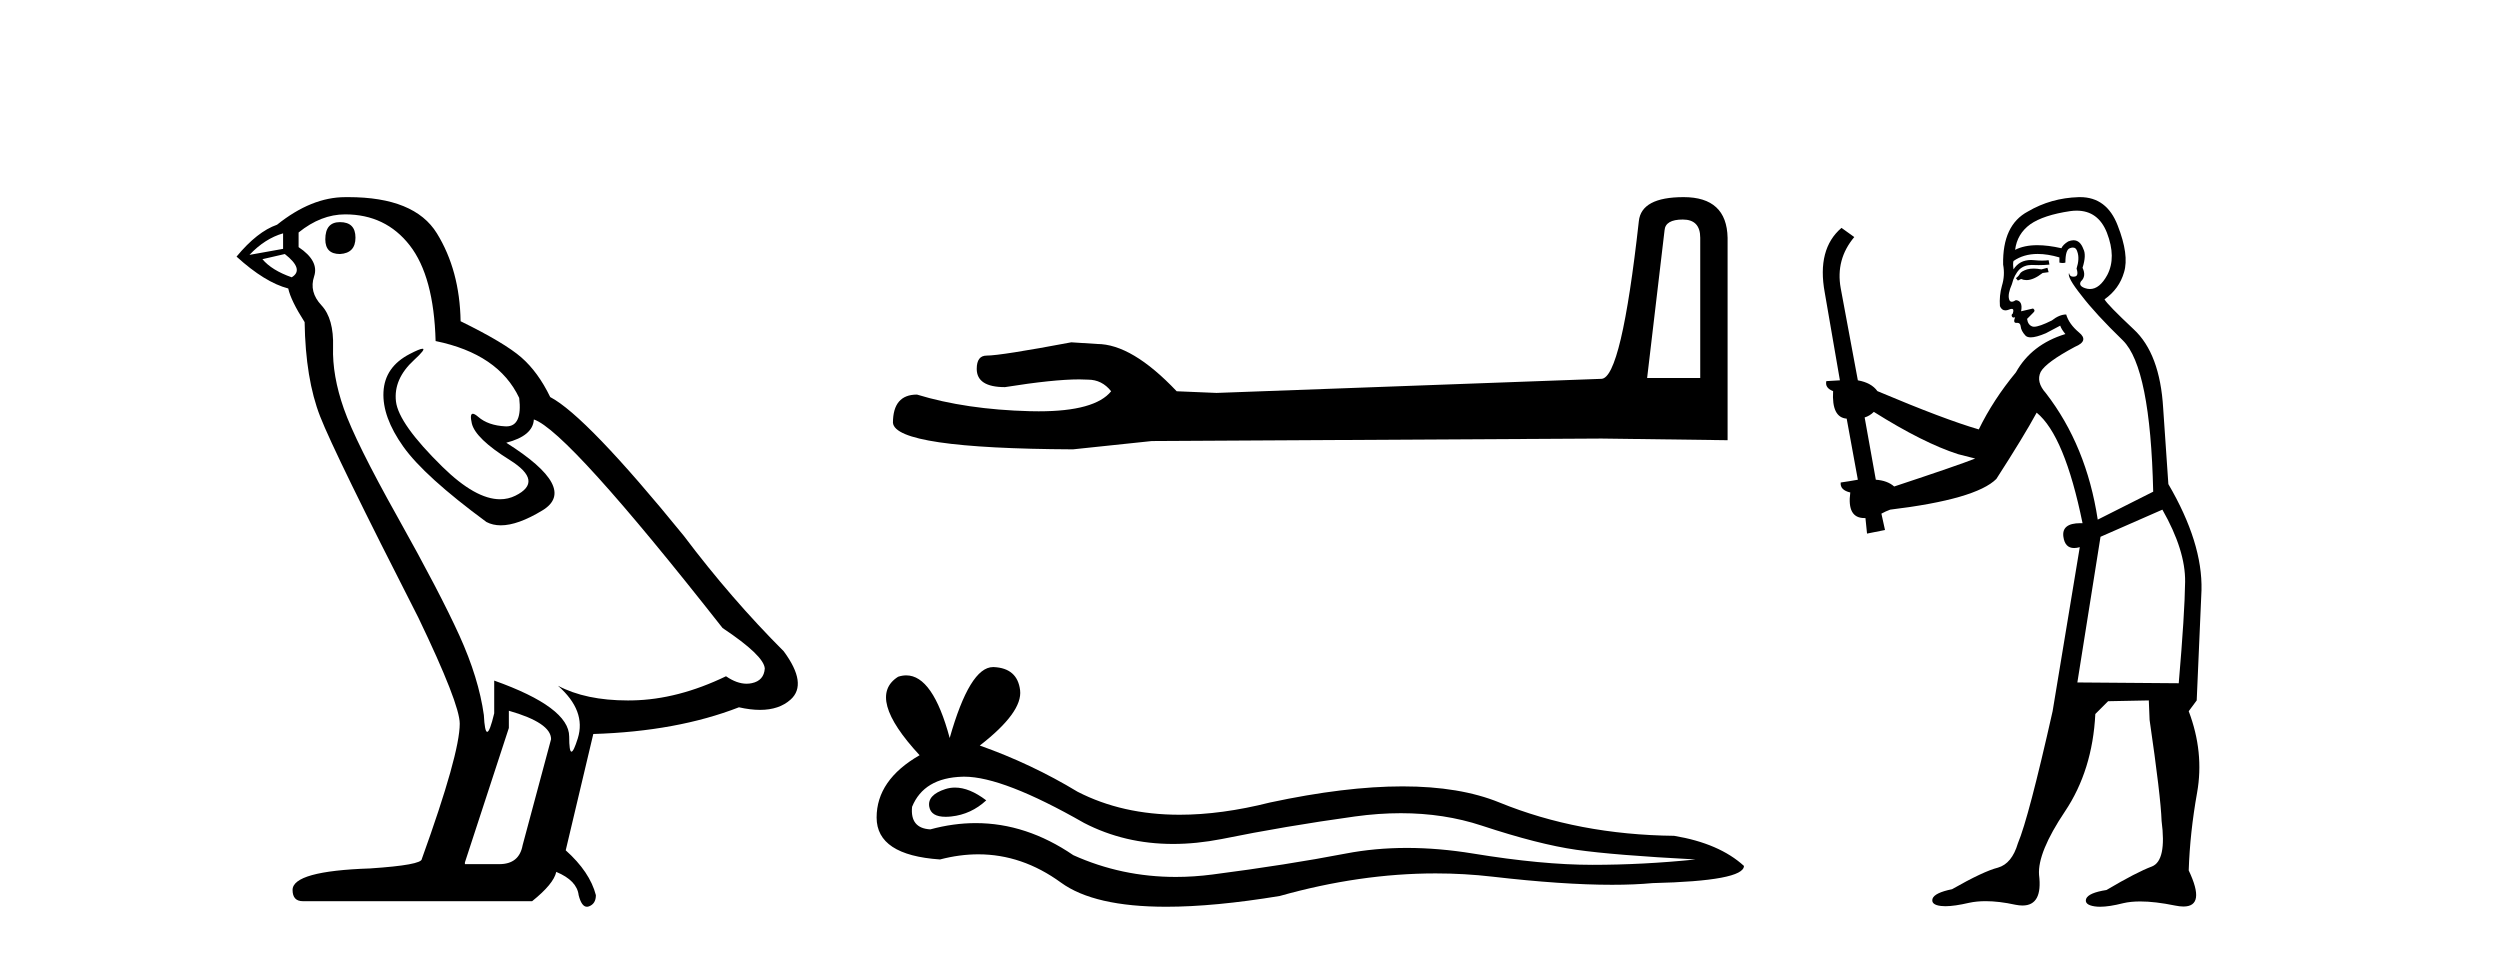 <?xml version='1.0' encoding='UTF-8' standalone='yes'?><svg xmlns='http://www.w3.org/2000/svg' xmlns:xlink='http://www.w3.org/1999/xlink' width='107.0' height='41.0' ><path d='M 14.55 9.507 Q 13.923 9.507 13.923 10.245 Q 13.923 10.872 14.55 10.872 Q 15.214 10.835 15.214 10.171 Q 15.214 9.507 14.55 9.507 ZM 12.116 9.987 L 12.116 10.651 L 10.677 10.909 Q 11.341 10.208 12.116 9.987 ZM 12.19 10.872 Q 13.038 11.536 12.485 11.868 Q 11.636 11.573 11.231 11.093 L 12.19 10.872 ZM 14.771 9.175 Q 16.505 9.175 17.538 10.503 Q 18.57 11.831 18.644 14.597 Q 21.336 15.15 22.222 17.031 Q 22.365 18.249 21.673 18.249 Q 21.653 18.249 21.631 18.248 Q 20.894 18.211 20.47 17.843 Q 20.315 17.709 20.237 17.709 Q 20.099 17.709 20.193 18.119 Q 20.341 18.765 21.816 19.687 Q 23.291 20.609 22.056 21.217 Q 21.749 21.368 21.403 21.368 Q 20.353 21.368 18.939 19.982 Q 17.058 18.138 16.947 17.179 Q 16.837 16.22 17.722 15.408 Q 18.248 14.926 18.083 14.926 Q 17.971 14.926 17.538 15.15 Q 16.468 15.703 16.413 16.773 Q 16.357 17.843 17.261 19.115 Q 18.165 20.388 20.82 22.342 Q 21.092 22.484 21.435 22.484 Q 22.164 22.484 23.217 21.844 Q 24.766 20.904 21.668 18.949 Q 22.812 18.654 22.849 17.953 Q 24.287 18.433 30.926 26.879 Q 32.696 28.059 32.733 28.612 Q 32.696 29.129 32.18 29.239 Q 32.069 29.263 31.955 29.263 Q 31.537 29.263 31.073 28.944 Q 29.008 29.94 27.072 29.977 Q 26.97 29.979 26.87 29.979 Q 25.069 29.979 23.881 29.35 L 23.881 29.35 Q 25.098 30.42 24.73 31.6 Q 24.551 32.172 24.459 32.172 Q 24.361 32.172 24.361 31.526 Q 24.361 30.272 21.152 29.129 L 21.152 30.53 Q 20.963 31.324 20.852 31.324 Q 20.745 31.324 20.709 30.604 Q 20.488 29.018 19.658 27.192 Q 18.828 25.367 17.021 22.139 Q 15.214 18.912 14.716 17.492 Q 14.218 16.072 14.255 14.855 Q 14.292 13.638 13.757 13.066 Q 13.222 12.495 13.444 11.831 Q 13.665 11.167 12.78 10.577 L 12.78 9.95 Q 13.739 9.175 14.771 9.175 ZM 21.779 30.42 Q 23.586 30.936 23.586 31.637 L 22.369 36.173 Q 22.222 36.985 21.373 36.985 L 19.898 36.985 L 19.898 36.911 L 21.779 31.157 L 21.779 30.42 ZM 14.904 8.437 Q 14.838 8.437 14.771 8.438 Q 13.333 8.438 11.858 9.618 Q 11.009 9.913 10.124 10.983 Q 11.341 12.089 12.337 12.347 Q 12.448 12.864 13.038 13.786 Q 13.075 16.22 13.702 17.824 Q 14.329 19.429 17.906 26.436 Q 19.677 30.124 19.677 30.973 Q 19.677 32.264 18.054 36.763 Q 18.054 37.022 15.841 37.169 Q 12.522 37.28 12.522 38.091 Q 12.522 38.571 12.964 38.571 L 22.775 38.571 Q 23.697 37.833 23.808 37.317 Q 24.693 37.685 24.766 38.312 Q 24.891 38.809 25.12 38.809 Q 25.162 38.809 25.209 38.792 Q 25.504 38.681 25.504 38.312 Q 25.246 37.317 24.213 36.394 L 25.393 31.415 Q 28.971 31.305 31.627 30.272 Q 32.118 30.383 32.528 30.383 Q 33.348 30.383 33.84 29.94 Q 34.577 29.276 33.544 27.875 Q 31.295 25.625 29.266 22.932 Q 25.098 17.806 23.549 16.994 Q 23.033 15.925 22.314 15.298 Q 21.595 14.671 19.714 13.749 Q 19.677 11.573 18.699 9.987 Q 17.744 8.437 14.904 8.437 Z' style='fill:#000000;stroke:none' /><path d='M 72.024 9.396 Q 72.77 9.396 72.77 10.177 L 72.77 16.178 L 70.497 16.178 L 71.243 9.857 Q 71.278 9.396 72.024 9.396 ZM 72.059 8.437 Q 70.248 8.437 70.142 9.467 Q 69.396 16.178 68.544 16.214 L 52.067 16.817 L 50.362 16.746 Q 48.445 14.722 46.953 14.722 Q 46.421 14.687 45.852 14.651 Q 42.834 15.219 42.23 15.219 Q 41.804 15.219 41.804 15.788 Q 41.804 16.569 43.012 16.569 Q 45.085 16.238 46.192 16.238 Q 46.393 16.238 46.563 16.249 Q 47.166 16.249 47.557 16.746 Q 46.865 17.604 44.457 17.604 Q 44.272 17.604 44.077 17.599 Q 41.343 17.528 39.247 16.888 Q 38.218 16.888 38.218 18.096 Q 38.324 19.197 45.923 19.232 L 49.297 18.877 L 68.544 18.77 L 73.941 18.841 L 73.941 10.177 Q 73.906 8.437 72.059 8.437 Z' style='fill:#000000;stroke:none' /><path d='M 40.875 33.708 Q 40.663 33.708 40.463 33.772 Q 39.681 34.025 39.773 34.531 Q 39.85 34.959 40.472 34.959 Q 40.585 34.959 40.716 34.945 Q 41.567 34.853 42.211 34.255 Q 41.492 33.708 40.875 33.708 ZM 41.273 33.242 Q 42.933 33.242 46.397 35.221 Q 48.134 36.121 50.206 36.121 Q 51.206 36.121 52.285 35.911 Q 54.999 35.359 57.989 34.945 Q 59.004 34.805 59.956 34.805 Q 61.807 34.805 63.417 35.336 Q 65.855 36.141 67.465 36.371 Q 69.075 36.601 72.571 36.785 Q 70.317 37.015 68.155 37.015 Q 65.993 37.015 63.049 36.532 Q 61.577 36.291 60.214 36.291 Q 58.851 36.291 57.598 36.532 Q 55.091 37.015 51.894 37.429 Q 51.094 37.533 50.322 37.533 Q 48.007 37.533 45.937 36.601 Q 43.927 35.229 41.762 35.229 Q 40.805 35.229 39.819 35.497 Q 38.945 35.451 39.037 34.531 Q 39.543 33.289 41.199 33.243 Q 41.235 33.242 41.273 33.242 ZM 42.503 28.551 Q 41.508 28.551 40.647 31.587 Q 39.926 28.906 38.788 28.906 Q 38.618 28.906 38.439 28.965 Q 37.059 29.839 39.359 32.323 Q 37.519 33.381 37.519 34.991 Q 37.519 36.601 40.233 36.785 Q 41.072 36.565 41.872 36.565 Q 43.747 36.565 45.408 37.774 Q 46.829 38.809 49.915 38.809 Q 51.972 38.809 54.769 38.349 Q 58.204 37.382 61.445 37.382 Q 62.675 37.382 63.877 37.521 Q 66.881 37.869 68.994 37.869 Q 69.954 37.869 70.731 37.797 Q 74.641 37.705 74.641 37.061 Q 73.583 36.095 71.651 35.773 Q 67.557 35.727 64.176 34.347 Q 62.485 33.657 60.03 33.657 Q 57.575 33.657 54.355 34.347 Q 52.278 34.871 50.488 34.871 Q 48.035 34.871 46.121 33.887 Q 44.143 32.691 41.935 31.909 Q 43.775 30.483 43.66 29.54 Q 43.545 28.597 42.533 28.551 Q 42.518 28.551 42.503 28.551 Z' style='fill:#000000;stroke:none' /><path d='M 87.63 11.461 L 87.374 11.53 Q 87.195 11.495 87.041 11.495 Q 86.887 11.495 86.759 11.53 Q 86.503 11.615 86.452 11.717 Q 86.4 11.82 86.281 11.905 L 86.366 12.008 L 86.503 11.94 Q 86.61 11.988 86.731 11.988 Q 87.035 11.988 87.425 11.683 L 87.681 11.649 L 87.63 11.461 ZM 88.879 9.016 Q 89.802 9.016 90.175 9.958 Q 90.585 11.017 90.192 11.769 Q 89.865 12.37 89.449 12.37 Q 89.345 12.37 89.236 12.332 Q 88.946 12.23 89.065 12.042 Q 89.304 11.82 89.133 11.461 Q 89.304 10.915 89.168 10.658 Q 89.03 10.283 88.746 10.283 Q 88.642 10.283 88.518 10.334 Q 88.296 10.47 88.228 10.624 Q 87.655 10.494 87.198 10.494 Q 86.634 10.494 86.247 10.693 Q 86.332 10.009 86.896 9.599 Q 87.459 9.206 88.604 9.036 Q 88.747 9.016 88.879 9.016 ZM 80.2 17.628 Q 82.318 18.96 83.804 19.438 L 84.538 19.626 Q 83.804 19.917 81.071 20.822 Q 80.78 20.566 80.285 20.532 L 79.807 17.867 Q 80.029 17.799 80.2 17.628 ZM 88.718 10.595 Q 88.863 10.595 88.911 10.778 Q 89.014 11.068 88.877 11.495 Q 88.98 11.82 88.792 11.837 Q 88.76 11.842 88.733 11.842 Q 88.582 11.842 88.553 11.683 L 88.553 11.683 Q 88.467 11.871 89.082 12.64 Q 89.68 13.426 90.859 14.57 Q 92.037 15.732 92.157 21.044 L 89.783 22.24 Q 89.304 19.08 87.562 16.825 Q 87.135 16.347 87.34 15.92 Q 87.562 15.51 88.809 14.843 Q 89.424 14.587 88.98 14.228 Q 88.553 13.87 88.433 13.46 Q 88.143 13.46 87.818 13.716 Q 87.282 13.984 87.06 13.984 Q 87.014 13.984 86.981 13.972 Q 86.793 13.904 86.759 13.648 L 87.015 13.391 Q 87.135 13.289 87.015 13.204 L 86.503 13.323 Q 86.588 12.879 86.281 12.845 Q 86.173 12.914 86.104 12.914 Q 86.019 12.914 85.99 12.811 Q 85.922 12.589 86.11 12.162 Q 86.212 11.752 86.434 11.53 Q 86.639 11.34 86.961 11.34 Q 86.988 11.34 87.015 11.342 Q 87.135 11.347 87.253 11.347 Q 87.488 11.347 87.716 11.325 L 87.681 11.137 Q 87.553 11.154 87.404 11.154 Q 87.254 11.154 87.084 11.137 Q 87.004 11.128 86.93 11.128 Q 86.431 11.128 86.178 11.53 Q 86.144 11.273 86.178 11.171 Q 86.61 10.869 87.214 10.869 Q 87.636 10.869 88.143 11.017 L 88.143 11.239 Q 88.22 11.256 88.284 11.256 Q 88.348 11.256 88.399 11.239 Q 88.399 10.693 88.587 10.624 Q 88.66 10.595 88.718 10.595 ZM 92.55 21.813 Q 93.541 23.555 93.523 24.905 Q 93.506 26.254 93.25 29.243 L 88.911 29.209 L 89.902 22.974 L 92.55 21.813 ZM 89.026 8.437 Q 88.994 8.437 88.963 8.438 Q 87.784 8.472 86.793 9.053 Q 85.7 9.633 85.734 11.325 Q 85.82 11.786 85.683 12.23 Q 85.563 12.657 85.597 13.101 Q 85.671 13.284 85.831 13.284 Q 85.895 13.284 85.973 13.255 Q 86.053 13.22 86.101 13.22 Q 86.217 13.22 86.144 13.426 Q 86.076 13.46 86.11 13.545 Q 86.133 13.591 86.186 13.591 Q 86.212 13.591 86.247 13.579 L 86.247 13.579 Q 86.15 13.82 86.295 13.82 Q 86.304 13.82 86.315 13.819 Q 86.329 13.817 86.342 13.817 Q 86.47 13.817 86.486 13.972 Q 86.503 14.16 86.691 14.365 Q 86.765 14.439 86.915 14.439 Q 87.147 14.439 87.562 14.263 L 88.177 13.938 Q 88.228 14.092 88.399 14.297 Q 86.947 14.741 86.281 15.937 Q 85.307 17.115 84.692 18.379 Q 83.223 17.952 80.353 16.74 Q 80.097 16.381 79.516 16.278 L 78.782 12.332 Q 78.56 11.102 79.363 10.146 L 78.816 9.753 Q 77.757 10.658 78.099 12.52 L 78.748 16.278 L 78.167 16.312 Q 78.099 16.603 78.457 16.74 Q 78.389 17.867 79.038 17.918 L 79.516 20.532 Q 79.141 20.6 78.782 20.651 Q 78.748 20.976 79.192 21.078 Q 79.043 22.173 79.794 22.173 Q 79.817 22.173 79.841 22.172 L 79.909 22.838 L 80.678 22.684 L 80.524 21.984 Q 80.712 21.881 80.9 21.813 Q 84.573 21.369 85.444 20.498 Q 86.622 18.67 87.169 17.662 Q 88.365 18.636 89.133 22.394 Q 89.086 22.392 89.041 22.392 Q 88.233 22.392 88.313 22.974 Q 88.38 23.456 88.771 23.456 Q 88.88 23.456 89.014 23.419 L 89.014 23.419 L 87.852 30.439 Q 86.827 35 86.366 36.093 Q 86.11 36.964 85.512 37.135 Q 84.897 37.289 83.548 38.058 Q 82.796 38.211 82.711 38.468 Q 82.642 38.724 83.069 38.775 Q 83.157 38.786 83.263 38.786 Q 83.651 38.786 84.282 38.639 Q 84.603 38.57 84.985 38.57 Q 85.556 38.57 86.264 38.724 Q 86.426 38.756 86.563 38.756 Q 87.434 38.756 87.271 37.443 Q 87.203 36.486 88.382 34.727 Q 89.56 32.967 89.68 30.559 L 90.227 30.012 L 91.969 29.978 L 92.003 30.815 Q 92.481 34.095 92.516 35.137 Q 92.738 36.828 92.106 37.084 Q 91.457 37.323 90.158 38.092 Q 89.39 38.211 89.287 38.468 Q 89.202 38.724 89.646 38.792 Q 89.753 38.809 89.883 38.809 Q 90.274 38.809 90.876 38.656 Q 91.191 38.582 91.601 38.582 Q 92.236 38.582 93.096 38.758 Q 93.296 38.799 93.452 38.799 Q 94.412 38.799 93.677 37.255 Q 93.728 35.649 94.036 33.924 Q 94.343 32.199 93.677 30.439 L 94.019 29.978 L 94.224 25.263 Q 94.275 23.231 92.806 20.72 Q 92.738 19.797 92.584 17.474 Q 92.447 15.134 91.32 14.092 Q 90.192 13.033 90.073 12.811 Q 90.705 12.367 90.91 11.649 Q 91.132 10.915 90.637 9.651 Q 90.171 8.437 89.026 8.437 Z' style='fill:#000000;stroke:none' /></svg>